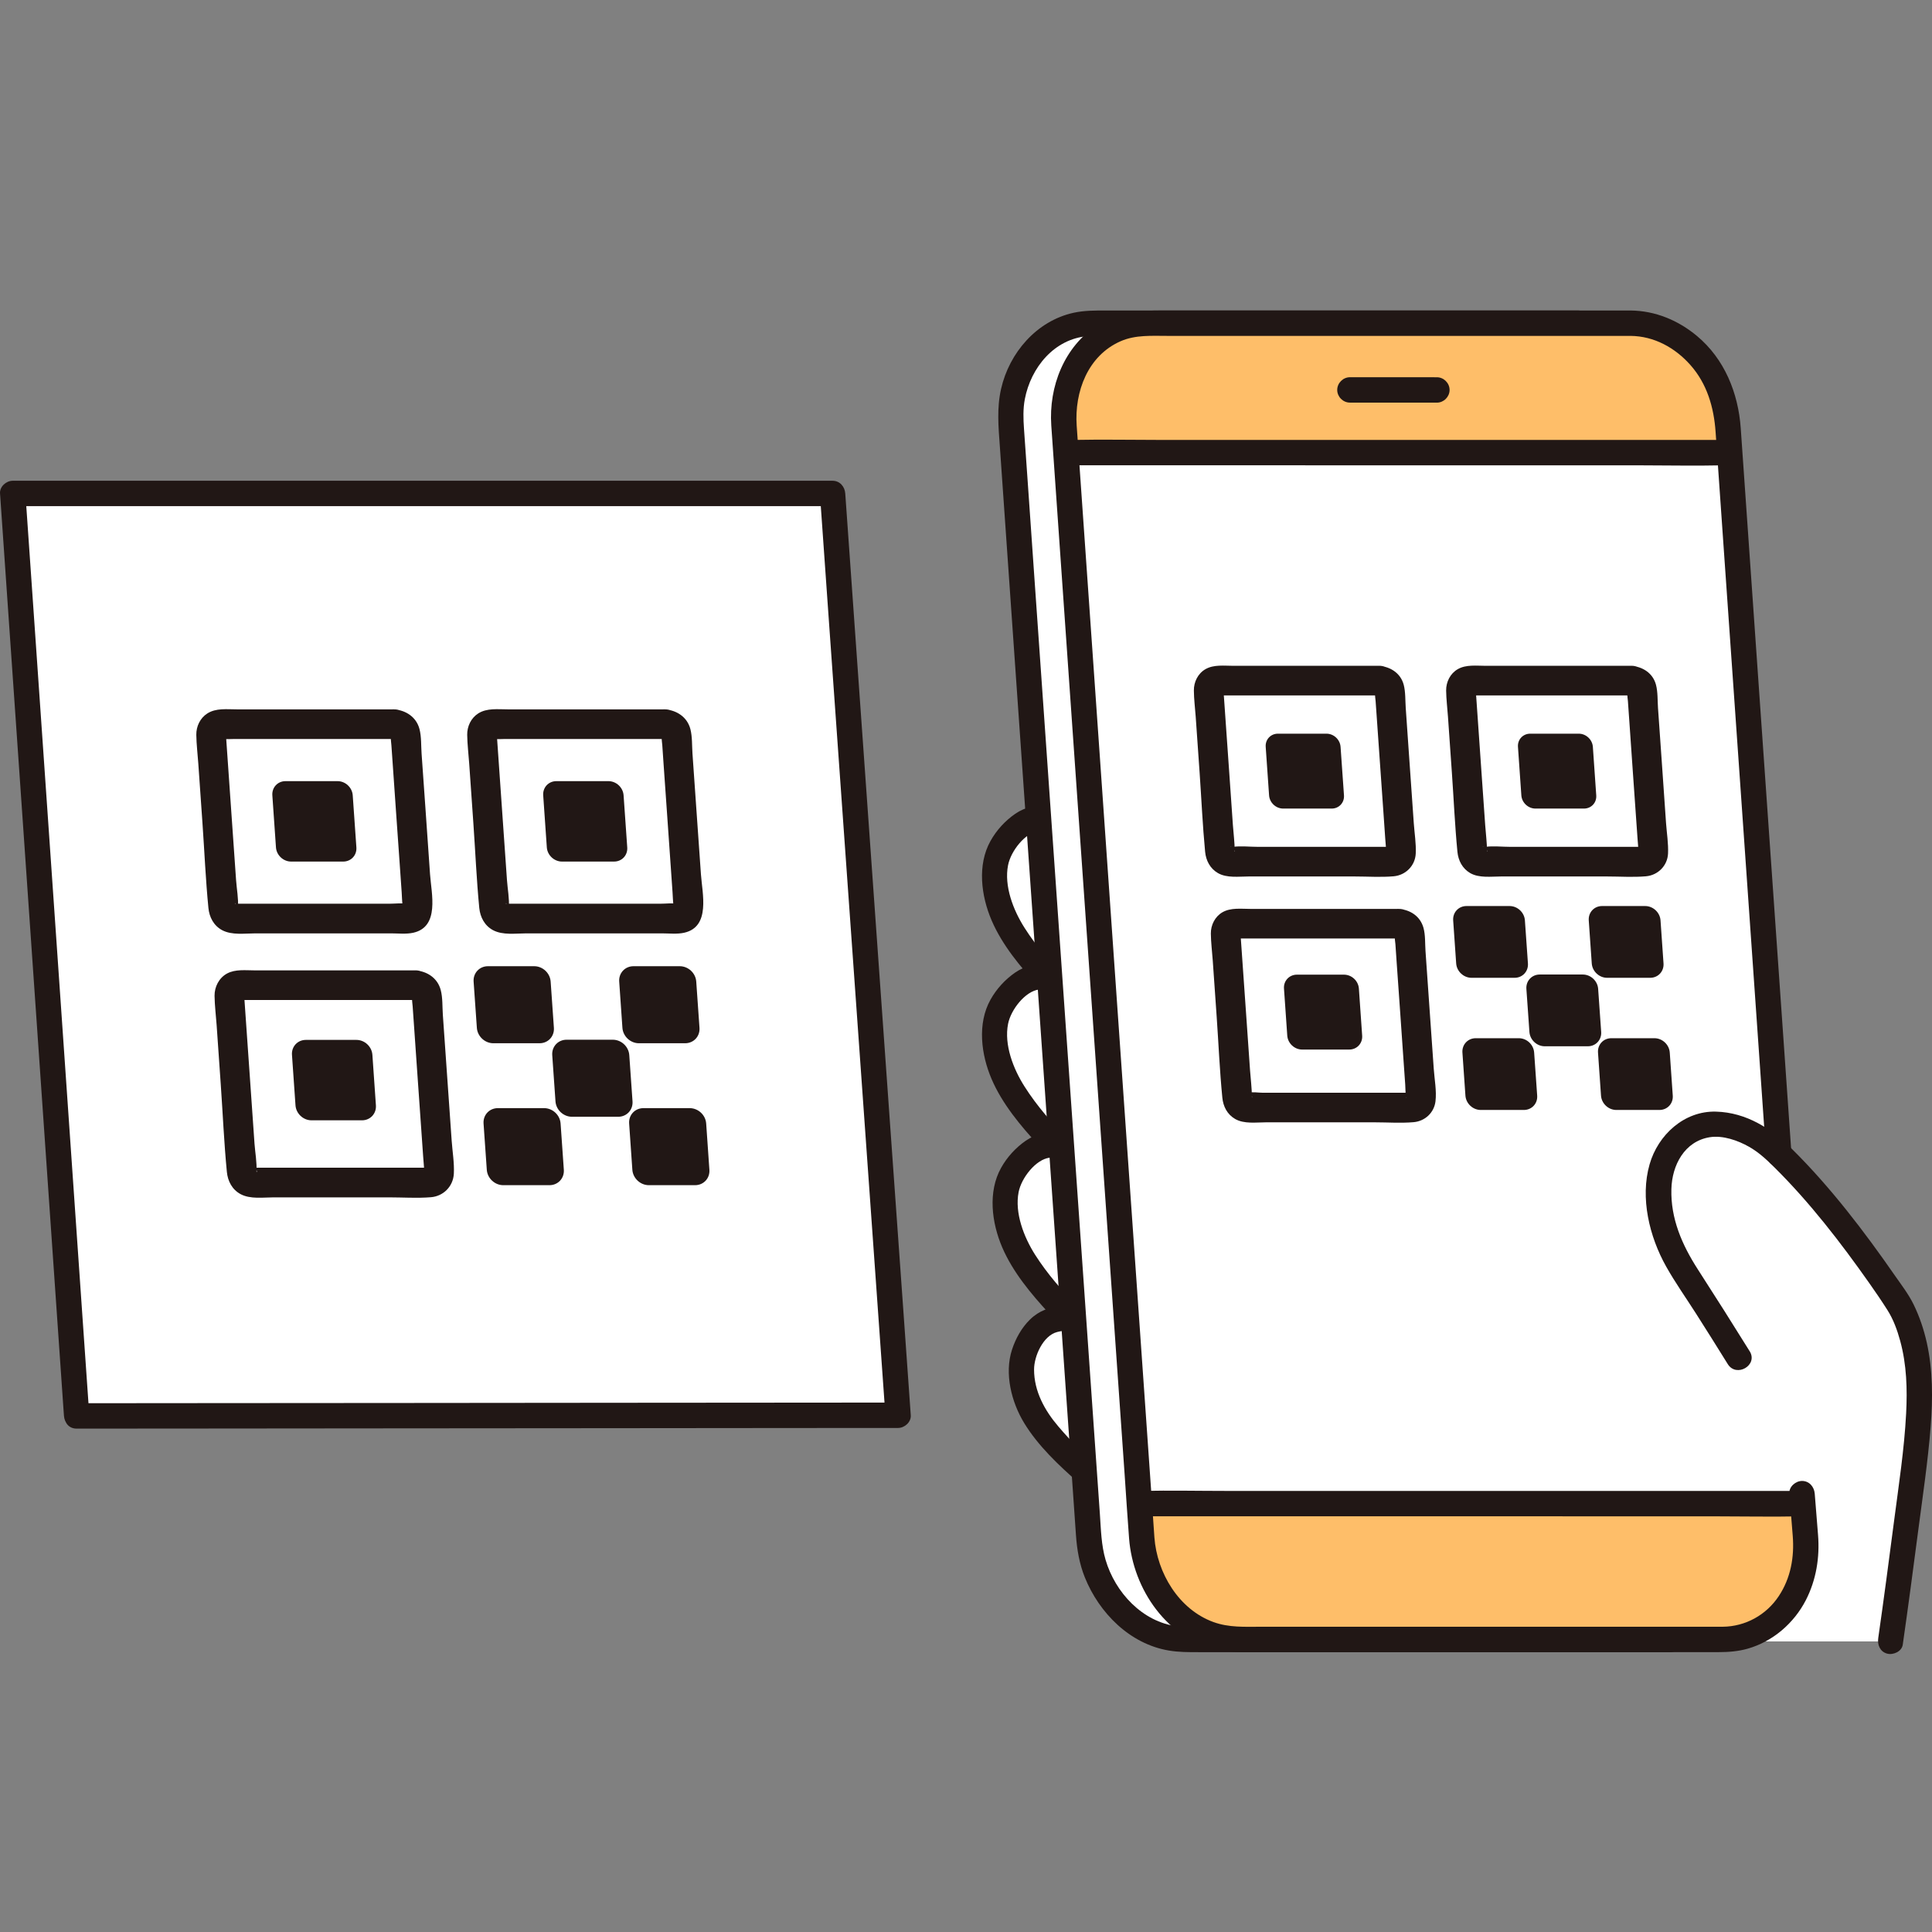 <svg width="56" height="56" viewBox="0 0 56 56" fill="none" xmlns="http://www.w3.org/2000/svg">
<rect x="0" y="0" width="56" height="56" fill="#808080" stroke="none"/>
<path d="M32.582 34.255C32.278 33.961 31.973 33.74 31.635 33.485C31.306 33.238 30.807 33.155 30.396 33.191C29.82 33.242 29.176 34.035 29.149 34.613C29.122 35.191 29.227 35.763 29.511 36.267C30.236 37.554 31.539 38.703 32.167 39.183" fill="white"/>
<path d="M32.275 29.38C31.971 29.085 31.666 28.864 31.328 28.61C30.999 28.362 30.5 28.279 30.09 28.316C29.513 28.366 28.869 29.159 28.842 29.737C28.815 30.315 28.921 30.887 29.204 31.391C29.93 32.678 31.233 33.828 31.861 34.307" fill="white"/>
<path d="M32.275 24.78C31.971 24.485 31.666 24.264 31.328 24.01C30.999 23.762 30.5 23.679 30.09 23.715C29.513 23.766 28.869 24.559 28.842 25.137C28.815 25.715 28.921 26.287 29.204 26.791C29.93 28.078 31.233 29.228 31.861 29.707" fill="white"/>
<path d="M32.859 38.99C32.516 38.743 32.182 38.569 31.81 38.366C31.449 38.169 30.943 38.16 30.542 38.255C29.98 38.39 29.552 39.232 29.61 39.808C29.668 40.384 29.827 40.861 30.181 41.318C31.087 42.485 32.477 43.542 33.169 43.925" fill="white"/>
<path d="M32.842 33.995C32.526 33.693 32.176 33.42 31.821 33.167C31.5 32.94 31.105 32.842 30.717 32.819C30.365 32.798 30.028 32.861 29.734 33.063C29.44 33.266 29.191 33.539 29.017 33.851C28.628 34.547 28.746 35.447 29.049 36.154C29.355 36.868 29.886 37.505 30.409 38.07C30.891 38.591 31.419 39.068 31.982 39.5C32.14 39.621 32.394 39.525 32.486 39.368C32.596 39.179 32.512 38.986 32.353 38.865C32.402 38.902 32.306 38.828 32.288 38.813C32.246 38.779 32.205 38.746 32.163 38.712C32.07 38.635 31.978 38.557 31.887 38.477C31.672 38.289 31.462 38.094 31.26 37.892C30.795 37.427 30.36 36.928 30.005 36.373C29.674 35.853 29.408 35.157 29.525 34.554C29.605 34.142 30.024 33.604 30.425 33.556C30.743 33.519 31.109 33.58 31.38 33.755C31.715 33.971 32.034 34.24 32.322 34.515C32.664 34.842 33.186 34.323 32.843 33.995L32.842 33.995Z" fill="#211715"/>
<path d="M32.535 29.12C32.22 28.818 31.87 28.545 31.514 28.292C31.194 28.065 30.798 27.967 30.41 27.944C30.059 27.923 29.721 27.986 29.428 28.188C29.134 28.39 28.884 28.664 28.71 28.976C28.321 29.671 28.439 30.572 28.743 31.279C29.049 31.993 29.579 32.629 30.103 33.195C30.585 33.716 31.112 34.193 31.675 34.625C31.833 34.746 32.087 34.649 32.179 34.493C32.29 34.303 32.205 34.111 32.047 33.989C32.095 34.027 32 33.952 31.981 33.938C31.939 33.904 31.898 33.871 31.857 33.837C31.763 33.76 31.671 33.682 31.58 33.602C31.365 33.414 31.156 33.219 30.953 33.016C30.488 32.552 30.053 32.053 29.699 31.497C29.367 30.977 29.101 30.282 29.219 29.679C29.299 29.267 29.718 28.729 30.119 28.681C30.436 28.643 30.802 28.705 31.073 28.879C31.409 29.095 31.727 29.365 32.015 29.64C32.358 29.967 32.879 29.447 32.536 29.119L32.535 29.12Z" fill="#211715"/>
<path d="M32.535 24.52C32.22 24.218 31.87 23.945 31.514 23.692C31.194 23.465 30.798 23.367 30.41 23.343C30.059 23.323 29.721 23.386 29.428 23.588C29.134 23.79 28.884 24.064 28.71 24.376C28.321 25.071 28.439 25.972 28.743 26.679C29.049 27.392 29.579 28.029 30.103 28.595C30.585 29.116 31.112 29.593 31.675 30.025C31.833 30.146 32.087 30.049 32.179 29.893C32.29 29.703 32.205 29.511 32.047 29.389C32.095 29.427 32 29.352 31.981 29.337C31.939 29.304 31.898 29.27 31.857 29.237C31.763 29.16 31.671 29.082 31.58 29.002C31.365 28.814 31.156 28.619 30.953 28.416C30.488 27.952 30.053 27.452 29.699 26.897C29.367 26.377 29.101 25.682 29.219 25.079C29.299 24.667 29.718 24.129 30.119 24.081C30.436 24.043 30.802 24.105 31.073 24.279C31.409 24.495 31.727 24.765 32.015 25.04C32.358 25.367 32.879 24.847 32.536 24.519L32.535 24.52Z" fill="#211715"/>
<path d="M33.045 38.672C32.383 38.203 31.639 37.751 30.799 37.843C30.435 37.883 30.123 37.986 29.856 38.246C29.611 38.485 29.438 38.799 29.333 39.122C29.108 39.812 29.317 40.642 29.686 41.247C30.087 41.906 30.69 42.475 31.266 42.98C31.796 43.445 32.365 43.897 32.983 44.243C33.397 44.474 33.768 43.839 33.354 43.607C32.346 43.043 31.424 42.222 30.677 41.347C30.28 40.882 29.973 40.327 29.973 39.697C29.973 39.301 30.239 38.714 30.64 38.61C31.396 38.415 32.083 38.889 32.673 39.307C32.836 39.422 33.083 39.337 33.177 39.175C33.285 38.991 33.208 38.787 33.045 38.672H33.045Z" fill="#211715"/>
<path d="M52.159 34.065C51.853 33.73 51.566 33.441 51.319 33.228C50.889 32.858 50.269 32.569 49.609 32.59C49.24 32.602 48.755 32.892 48.605 33.059C48.012 33.718 48.036 34.54 48.124 35.123C48.212 35.706 48.433 36.263 48.749 36.752C49.318 37.634 49.783 38.362 50.398 39.353V47.577C51.862 47.577 54.797 47.577 54.797 47.577C54.982 46.295 55.151 44.987 55.329 43.622C55.647 41.186 55.889 39.542 55.126 37.947C54.519 36.954 53.225 35.231 52.159 34.065Z" fill="white"/>
<path d="M2.222 41.041C4.514 41.041 24.882 41.022 26.031 41.022C25.945 39.791 24.371 17.718 24.133 14.303H0.369C0.545 16.823 2.107 39.406 2.222 41.041" fill="white"/>
<path d="M2.222 41.409C3.268 41.409 4.314 41.408 5.36 41.407C7.23 41.406 9.1 41.404 10.971 41.402C13.101 41.401 15.232 41.399 17.363 41.397C19.207 41.395 21.051 41.394 22.896 41.392C23.903 41.392 24.91 41.391 25.917 41.39C25.955 41.39 25.993 41.39 26.031 41.39C26.22 41.39 26.413 41.221 26.399 41.022C26.334 40.086 26.267 39.15 26.2 38.214C26.062 36.277 25.924 34.341 25.786 32.404C25.619 30.055 25.452 27.705 25.285 25.355C25.13 23.18 24.975 21.004 24.821 18.828C24.72 17.414 24.62 15.999 24.52 14.584C24.514 14.491 24.507 14.397 24.5 14.303C24.486 14.105 24.343 13.935 24.132 13.935H0.369C0.18 13.935 -0.013 14.104 0.001 14.303C0.082 15.458 0.161 16.614 0.241 17.769C0.385 19.843 0.529 21.918 0.673 23.992C0.838 26.375 1.003 28.758 1.168 31.141C1.312 33.222 1.456 35.303 1.6 37.384C1.681 38.553 1.762 39.721 1.843 40.89C1.847 40.94 1.85 40.991 1.854 41.041C1.868 41.239 2.013 41.409 2.222 41.409C2.41 41.409 2.604 41.24 2.59 41.041C2.519 40.025 2.449 39.009 2.378 37.992C2.24 35.99 2.101 33.987 1.962 31.984C1.797 29.605 1.633 27.226 1.468 24.847C1.319 22.703 1.171 20.558 1.022 18.414C0.932 17.114 0.842 15.815 0.751 14.516C0.747 14.445 0.742 14.374 0.737 14.303L0.369 14.671H24.133L23.765 14.303C23.854 15.583 23.945 16.862 24.036 18.141C24.186 20.254 24.336 22.367 24.487 24.48C24.654 26.84 24.823 29.2 24.991 31.56C25.134 33.58 25.278 35.6 25.422 37.619C25.5 38.712 25.578 39.804 25.655 40.897C25.658 40.938 25.661 40.98 25.664 41.022L26.032 40.654C25.165 40.654 24.299 40.656 23.433 40.656C21.655 40.657 19.877 40.659 18.099 40.66C15.973 40.662 13.848 40.664 11.722 40.666C9.796 40.668 7.87 40.669 5.944 40.67C4.768 40.671 3.592 40.672 2.416 40.673C2.351 40.673 2.287 40.673 2.222 40.673C1.748 40.673 1.748 41.409 2.222 41.409L2.222 41.409Z" fill="#211715"/>
<path d="M11.426 20.561C10.493 20.561 9.561 20.561 8.628 20.561C8.039 20.561 7.45 20.561 6.862 20.561C6.576 20.561 6.263 20.519 6.011 20.679C5.8 20.813 5.686 21.055 5.69 21.301C5.694 21.577 5.729 21.857 5.748 22.133L5.869 23.865C5.926 24.681 5.961 25.503 6.041 26.318C6.067 26.585 6.194 26.83 6.438 26.961C6.723 27.113 7.096 27.054 7.407 27.054C7.992 27.054 8.577 27.054 9.162 27.054C9.682 27.054 10.202 27.054 10.723 27.054C10.926 27.054 11.129 27.054 11.332 27.054C11.542 27.054 11.777 27.082 11.983 27.035C12.749 26.86 12.504 25.901 12.465 25.342C12.421 24.706 12.376 24.069 12.332 23.433C12.294 22.904 12.258 22.375 12.22 21.846C12.204 21.617 12.217 21.355 12.159 21.132C12.069 20.786 11.769 20.589 11.426 20.561C11.194 20.543 10.996 20.772 10.996 20.991C10.996 21.238 11.194 21.401 11.426 21.42C11.39 21.417 11.364 21.384 11.338 21.372C11.316 21.362 11.334 21.282 11.329 21.38C11.326 21.453 11.34 21.53 11.345 21.603C11.358 21.789 11.371 21.975 11.384 22.16C11.415 22.607 11.446 23.053 11.477 23.499C11.513 24.015 11.55 24.531 11.586 25.047C11.605 25.32 11.624 25.593 11.643 25.865C11.652 25.99 11.652 26.118 11.669 26.242C11.688 26.376 11.658 26.29 11.726 26.231C11.765 26.197 11.877 26.209 11.78 26.195C11.622 26.172 11.441 26.195 11.282 26.195C11.086 26.195 10.89 26.195 10.694 26.195C10.229 26.195 9.764 26.195 9.3 26.195C8.769 26.195 8.239 26.195 7.709 26.195C7.456 26.195 7.203 26.195 6.951 26.195H6.875C6.793 26.195 6.773 26.195 6.814 26.195C6.795 26.148 6.885 26.243 6.892 26.253C6.895 26.258 6.896 26.346 6.898 26.304C6.915 26.048 6.861 25.767 6.843 25.512L6.737 23.998L6.555 21.391C6.554 21.38 6.558 21.31 6.549 21.302C6.547 21.3 6.51 21.377 6.482 21.395C6.436 21.426 6.329 21.405 6.481 21.42C6.58 21.43 6.686 21.42 6.786 21.42C7.376 21.42 7.967 21.42 8.558 21.42C9.514 21.42 10.47 21.42 11.426 21.42C11.978 21.42 11.979 20.561 11.426 20.561V20.561Z" fill="#211715"/>
<path d="M19.277 20.561C18.345 20.561 17.412 20.561 16.48 20.561C15.891 20.561 15.302 20.561 14.713 20.561C14.428 20.561 14.115 20.519 13.862 20.679C13.652 20.813 13.538 21.055 13.542 21.301C13.546 21.577 13.581 21.857 13.6 22.133L13.721 23.865C13.778 24.681 13.813 25.503 13.892 26.318C13.919 26.585 14.046 26.83 14.29 26.961C14.574 27.113 14.948 27.054 15.259 27.054C15.844 27.054 16.428 27.054 17.013 27.054C17.534 27.054 18.054 27.054 18.574 27.054C18.777 27.054 18.98 27.054 19.183 27.054C19.393 27.054 19.629 27.082 19.835 27.035C20.601 26.86 20.356 25.901 20.317 25.342C20.272 24.706 20.227 24.069 20.183 23.433C20.146 22.904 20.109 22.375 20.072 21.846C20.056 21.617 20.069 21.355 20.011 21.132C19.92 20.786 19.62 20.589 19.277 20.561C19.046 20.543 18.848 20.772 18.848 20.991C18.848 21.238 19.045 21.401 19.277 21.42C19.241 21.417 19.215 21.384 19.19 21.372C19.167 21.362 19.186 21.282 19.181 21.38C19.177 21.453 19.191 21.53 19.197 21.603C19.209 21.789 19.222 21.975 19.235 22.16C19.267 22.607 19.298 23.053 19.329 23.499C19.365 24.015 19.401 24.531 19.437 25.047C19.456 25.32 19.475 25.593 19.494 25.865C19.503 25.99 19.504 26.118 19.521 26.242C19.539 26.376 19.51 26.29 19.578 26.231C19.617 26.197 19.728 26.209 19.631 26.195C19.474 26.172 19.293 26.195 19.134 26.195C18.938 26.195 18.742 26.195 18.546 26.195C18.081 26.195 17.616 26.195 17.151 26.195C16.621 26.195 16.091 26.195 15.56 26.195C15.308 26.195 15.055 26.195 14.803 26.195H14.726C14.644 26.195 14.624 26.195 14.666 26.195C14.647 26.148 14.736 26.243 14.743 26.253C14.746 26.258 14.747 26.346 14.75 26.304C14.767 26.048 14.713 25.767 14.695 25.512L14.589 23.998L14.407 21.391C14.406 21.38 14.41 21.31 14.4 21.302C14.399 21.3 14.362 21.377 14.334 21.395C14.288 21.426 14.181 21.405 14.332 21.42C14.432 21.43 14.537 21.42 14.637 21.42C15.228 21.42 15.819 21.42 16.409 21.42C17.365 21.42 18.321 21.42 19.277 21.42C19.83 21.42 19.831 20.561 19.277 20.561V20.561Z" fill="#211715"/>
<path d="M12.042 28.127C11.099 28.127 10.156 28.127 9.213 28.127C8.605 28.127 7.996 28.127 7.388 28.127C7.12 28.127 6.822 28.087 6.579 28.219C6.347 28.346 6.216 28.605 6.219 28.864C6.223 29.146 6.259 29.43 6.279 29.711L6.399 31.435C6.458 32.279 6.494 33.127 6.576 33.969C6.602 34.237 6.729 34.481 6.974 34.613C7.257 34.764 7.628 34.706 7.938 34.706C8.52 34.706 9.101 34.706 9.683 34.706C10.213 34.706 10.744 34.706 11.274 34.706C11.676 34.706 12.091 34.735 12.491 34.702C12.855 34.672 13.136 34.386 13.155 34.019C13.171 33.707 13.114 33.376 13.092 33.064C13.045 32.398 12.999 31.733 12.952 31.067C12.914 30.515 12.875 29.964 12.836 29.412C12.82 29.183 12.834 28.921 12.775 28.698C12.685 28.351 12.385 28.154 12.042 28.127C11.81 28.108 11.612 28.337 11.612 28.556C11.612 28.803 11.81 28.967 12.042 28.985C12.006 28.982 11.979 28.949 11.954 28.937C11.931 28.927 11.95 28.847 11.945 28.945C11.941 29.017 11.956 29.097 11.961 29.169C11.975 29.373 11.989 29.577 12.004 29.782C12.035 30.232 12.067 30.683 12.098 31.134C12.135 31.666 12.173 32.197 12.21 32.729C12.228 32.991 12.246 33.253 12.265 33.515C12.267 33.553 12.304 33.968 12.296 33.969C12.277 33.973 12.493 33.757 12.348 33.882C12.412 33.827 12.483 33.847 12.361 33.847C11.514 33.847 10.667 33.847 9.82 33.847C9.293 33.847 8.765 33.847 8.238 33.847C7.962 33.847 7.685 33.847 7.409 33.847C7.261 33.846 7.385 33.838 7.427 33.905C7.466 33.967 7.432 33.989 7.434 33.956C7.45 33.695 7.396 33.41 7.377 33.15L7.268 31.587L7.084 28.954C7.083 28.944 7.087 28.874 7.078 28.866C7.079 28.867 7.038 28.943 7.012 28.961L6.933 28.985C6.984 28.985 7.034 28.985 7.085 28.985C7.161 28.985 7.236 28.985 7.312 28.985C7.922 28.985 8.533 28.985 9.143 28.985C10.109 28.985 11.076 28.985 12.042 28.985C12.594 28.985 12.595 28.126 12.042 28.126L12.042 28.127Z" fill="#211715"/>
<path d="M16.126 22.642C16.559 22.642 17.137 22.642 17.636 22.642C17.863 22.642 18.059 22.826 18.075 23.052C18.109 23.531 18.149 24.113 18.181 24.563C18.197 24.79 18.026 24.973 17.799 24.973C17.296 24.973 16.793 24.973 16.29 24.973C16.063 24.973 15.866 24.789 15.85 24.563L15.745 23.053C15.729 22.826 15.899 22.642 16.126 22.642L16.126 22.642Z" fill="#211715"/>
<path d="M8.275 22.642C8.708 22.642 9.286 22.642 9.785 22.642C10.012 22.642 10.208 22.826 10.224 23.052C10.258 23.531 10.298 24.113 10.33 24.563C10.346 24.79 10.175 24.973 9.948 24.973C9.445 24.973 8.941 24.973 8.438 24.973C8.212 24.973 8.015 24.789 7.999 24.563L7.894 23.053C7.878 22.826 8.048 22.642 8.275 22.642L8.275 22.642Z" fill="#211715"/>
<path d="M8.865 30.142C9.289 30.142 9.845 30.142 10.33 30.142C10.57 30.142 10.777 30.335 10.794 30.575C10.826 31.041 10.865 31.6 10.896 32.04C10.913 32.279 10.732 32.473 10.493 32.473C10.005 32.473 9.517 32.473 9.029 32.473C8.79 32.473 8.582 32.279 8.565 32.039L8.463 30.575C8.446 30.336 8.626 30.142 8.865 30.142V30.142Z" fill="#211715"/>
<path d="M15.64 30.239C15.886 30.239 16.072 30.04 16.055 29.793C16.027 29.386 15.991 28.881 15.961 28.452C15.944 28.205 15.731 28.006 15.484 28.006C15.038 28.006 14.536 28.006 14.143 28.006C13.896 28.006 13.711 28.206 13.728 28.452L13.822 29.792C13.839 30.039 14.053 30.239 14.3 30.239C14.746 30.239 15.193 30.239 15.639 30.239L15.64 30.239ZM18.24 30.583C18.223 30.337 18.01 30.137 17.763 30.137C17.317 30.137 16.814 30.137 16.422 30.137C16.175 30.137 15.99 30.337 16.007 30.584L16.101 31.924C16.118 32.17 16.332 32.37 16.579 32.37C17.025 32.37 17.472 32.37 17.919 32.37C18.165 32.37 18.351 32.171 18.334 31.924C18.305 31.517 18.27 31.012 18.24 30.583L18.24 30.583ZM18.519 30.239C18.966 30.239 19.413 30.239 19.859 30.239C20.106 30.239 20.292 30.04 20.275 29.793C20.246 29.386 20.211 28.881 20.181 28.452C20.164 28.205 19.95 28.006 19.703 28.006C19.258 28.006 18.755 28.006 18.362 28.006C18.116 28.006 17.93 28.206 17.948 28.452L18.041 29.792C18.058 30.039 18.273 30.239 18.519 30.239L18.519 30.239ZM15.772 32.12C15.326 32.12 14.823 32.12 14.43 32.12C14.184 32.12 13.999 32.32 14.016 32.566L14.11 33.906C14.127 34.153 14.341 34.353 14.587 34.353C15.034 34.353 15.481 34.353 15.927 34.353C16.174 34.353 16.36 34.153 16.343 33.907C16.314 33.5 16.279 32.995 16.249 32.566C16.232 32.319 16.018 32.12 15.772 32.12ZM20.469 32.566C20.452 32.319 20.238 32.12 19.991 32.12C19.546 32.12 19.043 32.12 18.65 32.12C18.404 32.12 18.218 32.32 18.236 32.566L18.329 33.906C18.346 34.153 18.561 34.353 18.807 34.353C19.254 34.353 19.7 34.353 20.147 34.353C20.394 34.353 20.58 34.153 20.562 33.907C20.534 33.5 20.499 32.995 20.469 32.566Z" fill="#211715"/>
<path d="M45.732 9.368H31.707C30.267 9.368 29.19 10.678 29.303 12.293L31.562 44.595C31.675 46.211 32.934 47.52 34.375 47.52H48.4" fill="white"/>
<path d="M45.733 9H35.108C34.09 9 33.072 9 32.054 9C31.739 9 31.43 8.998 31.118 9.066C30.048 9.301 29.254 10.226 29.017 11.271C28.889 11.833 28.941 12.376 28.981 12.939L29.133 15.119C29.211 16.236 29.289 17.354 29.367 18.471C29.465 19.867 29.563 21.262 29.66 22.657C29.768 24.205 29.877 25.752 29.985 27.299C30.095 28.876 30.205 30.452 30.316 32.029C30.419 33.513 30.523 34.996 30.627 36.48C30.715 37.744 30.804 39.008 30.892 40.273L31.088 43.071L31.187 44.492C31.216 44.912 31.286 45.327 31.444 45.72C31.859 46.752 32.747 47.65 33.876 47.841C34.169 47.891 34.455 47.889 34.749 47.889H40.073C41.62 47.889 43.166 47.889 44.713 47.889H48.401C48.874 47.889 48.875 47.153 48.401 47.153H34.783C34.566 47.153 34.338 47.166 34.122 47.139C33.112 47.014 32.323 46.156 32.046 45.214C31.92 44.785 31.912 44.334 31.881 43.89L31.727 41.69C31.649 40.568 31.57 39.446 31.492 38.325L31.202 34.177C31.095 32.648 30.988 31.119 30.881 29.59C30.772 28.026 30.662 26.461 30.553 24.897L30.245 20.493L29.979 16.698C29.914 15.764 29.849 14.831 29.784 13.897L29.681 12.429C29.661 12.142 29.651 11.854 29.705 11.57C29.879 10.655 30.557 9.819 31.532 9.743C32.157 9.694 32.799 9.736 33.425 9.736C34.789 9.736 36.154 9.736 37.518 9.736H42.097C43.156 9.736 44.215 9.736 45.274 9.736H45.733C46.206 9.736 46.207 9 45.733 9L45.733 9Z" fill="#211715"/>
<path d="M35.895 47.52H49.883C51.319 47.52 52.393 46.211 52.28 44.595L50.028 12.293C49.915 10.678 48.659 9.368 47.222 9.368H33.234C31.797 9.368 30.724 10.678 30.837 12.293L33.089 44.595C33.202 46.211 34.458 47.52 35.895 47.52Z" fill="#FEBE69"/>
<path d="M49.657 13.121C46.968 13.121 31.477 13.12 30.86 13.12C31.203 18.014 32.615 38.202 32.991 43.583C33.663 43.582 51.794 43.583 52.177 43.583C52.177 43.583 52.196 43.583 52.233 43.584C51.857 38.207 50.446 18.019 50.103 13.121H50.047C50.018 13.121 49.883 13.121 49.658 13.121L49.657 13.121Z" fill="white"/>
<path d="M41.649 10.935C40.809 10.935 39.968 10.934 39.128 10.934C38.929 10.934 38.76 11.103 38.76 11.302C38.76 11.501 38.928 11.67 39.128 11.67C39.968 11.67 40.809 11.671 41.649 11.671C41.848 11.671 42.017 11.502 42.017 11.303C42.017 11.105 41.849 10.935 41.649 10.935Z" fill="#211715"/>
<path d="M49.979 12.752C49.319 12.752 48.659 12.752 47.999 12.752C46.513 12.752 45.026 12.752 43.539 12.752C41.762 12.752 39.984 12.752 38.206 12.752C36.652 12.752 35.097 12.751 33.543 12.751C32.749 12.751 31.952 12.735 31.158 12.751C31.138 12.752 31.118 12.751 31.098 12.751C30.624 12.751 30.623 13.487 31.098 13.487C31.764 13.487 32.429 13.487 33.095 13.487C34.585 13.487 36.075 13.487 37.565 13.487C39.343 13.487 41.121 13.488 42.899 13.488C44.45 13.488 46.002 13.488 47.554 13.488C48.342 13.488 49.133 13.506 49.922 13.488C49.941 13.488 49.96 13.488 49.98 13.488C50.453 13.488 50.454 12.752 49.98 12.752H49.979Z" fill="#211715"/>
<path d="M52.233 43.216C51.558 43.216 50.882 43.216 50.206 43.216C48.702 43.216 47.199 43.216 45.695 43.216C43.879 43.216 42.063 43.215 40.247 43.215C38.676 43.215 37.106 43.215 35.535 43.215C34.725 43.215 33.913 43.197 33.103 43.215C33.083 43.215 33.062 43.215 33.041 43.215C32.567 43.215 32.567 43.951 33.041 43.951C33.723 43.951 34.404 43.951 35.086 43.951C36.593 43.951 38.099 43.951 39.606 43.951C41.422 43.951 43.239 43.951 45.055 43.951C46.623 43.951 48.191 43.952 49.759 43.952C50.563 43.952 51.37 43.969 52.174 43.952C52.194 43.951 52.213 43.952 52.233 43.952C52.707 43.952 52.708 43.216 52.233 43.216H52.233Z" fill="#211715"/>
<path d="M51.865 43.294L51.963 44.513C52.013 45.131 51.906 45.739 51.56 46.262C51.196 46.813 50.591 47.146 49.933 47.152C49.852 47.153 49.77 47.152 49.689 47.152C48.157 47.152 46.625 47.152 45.093 47.152H36.552C36.083 47.152 35.623 47.18 35.172 47.016C34.168 46.651 33.536 45.592 33.461 44.562C33.445 44.34 33.43 44.118 33.415 43.897C33.334 42.742 33.253 41.588 33.173 40.434C33.045 38.61 32.918 36.786 32.79 34.962C32.639 32.803 32.488 30.643 32.337 28.483C32.186 26.322 32.035 24.16 31.884 21.998C31.756 20.169 31.628 18.339 31.5 16.509C31.418 15.346 31.337 14.182 31.256 13.018C31.24 12.79 31.223 12.562 31.208 12.334C31.142 11.356 31.53 10.308 32.481 9.891C32.914 9.701 33.388 9.736 33.85 9.736C34.565 9.736 35.28 9.736 35.995 9.736C38.114 9.736 40.232 9.736 42.351 9.736C43.9 9.736 45.449 9.736 46.998 9.736C47.087 9.736 47.176 9.735 47.265 9.736C47.945 9.743 48.553 10.078 48.998 10.581C49.48 11.125 49.677 11.807 49.727 12.515C49.81 13.705 49.893 14.895 49.976 16.084C50.119 18.13 50.263 20.175 50.406 22.221C50.554 24.343 50.702 26.464 50.851 28.586C50.95 30.004 51.049 31.422 51.148 32.84C51.163 33.043 51.177 33.245 51.191 33.447C51.205 33.645 51.35 33.815 51.559 33.815C51.747 33.815 51.941 33.646 51.927 33.447C51.869 32.621 51.812 31.796 51.754 30.971C51.62 29.055 51.486 27.139 51.352 25.223C51.198 23.023 51.044 20.822 50.89 18.622C50.772 16.938 50.654 15.254 50.537 13.569L50.456 12.41C50.384 11.391 49.986 10.404 49.186 9.737C48.64 9.282 47.977 9.007 47.262 9C47.158 9 47.054 9 46.95 9C46.327 9 45.704 9 45.081 9C42.971 9 40.861 9 38.75 9C37.064 9 35.379 9 33.692 9C33.033 9 32.398 9.039 31.819 9.415C30.846 10.046 30.395 11.203 30.472 12.334C30.521 13.06 30.573 13.787 30.624 14.513C30.734 16.084 30.844 17.655 30.953 19.226L31.388 25.442C31.545 27.681 31.701 29.921 31.858 32.16C32 34.194 32.142 36.229 32.285 38.263C32.389 39.76 32.494 41.256 32.599 42.753C32.641 43.366 32.68 43.98 32.727 44.593C32.84 46.067 33.841 47.542 35.361 47.832C35.792 47.914 36.241 47.888 36.678 47.888H49.812C50.099 47.888 50.386 47.866 50.664 47.786C51.39 47.577 52.001 47.048 52.345 46.378C52.644 45.793 52.749 45.144 52.697 44.492C52.665 44.093 52.633 43.693 52.601 43.294C52.585 43.096 52.443 42.926 52.233 42.926C52.046 42.926 51.849 43.095 51.865 43.294L51.865 43.294Z" fill="#211715"/>
<path d="M50.716 39.168C50.222 38.372 49.72 37.581 49.213 36.794C48.751 36.077 48.423 35.318 48.446 34.467C48.464 33.769 48.829 33.081 49.557 32.963C49.938 32.902 50.373 33.056 50.699 33.241C50.977 33.399 51.208 33.614 51.434 33.839C52.456 34.851 53.351 36.012 54.178 37.186C54.36 37.444 54.538 37.705 54.707 37.971C54.882 38.247 54.992 38.552 55.078 38.866C55.266 39.553 55.287 40.266 55.25 40.974C55.196 42.012 55.036 43.044 54.902 44.075C54.754 45.21 54.605 46.345 54.442 47.479C54.414 47.675 54.49 47.874 54.699 47.931C54.872 47.979 55.123 47.872 55.152 47.674C55.31 46.576 55.455 45.475 55.599 44.374C55.73 43.369 55.882 42.364 55.961 41.353C56.025 40.54 56.026 39.716 55.849 38.917C55.764 38.536 55.637 38.159 55.466 37.809C55.323 37.516 55.112 37.242 54.926 36.975C54.036 35.692 53.065 34.419 51.955 33.318C51.346 32.714 50.625 32.247 49.74 32.221C48.817 32.195 48.057 32.897 47.814 33.75C47.535 34.723 47.809 35.846 48.292 36.707C48.558 37.181 48.877 37.63 49.169 38.089C49.476 38.57 49.779 39.054 50.08 39.539C50.33 39.941 50.966 39.571 50.716 39.167V39.168Z" fill="#211715"/>
<path d="M39.976 19.299C39.105 19.299 38.234 19.299 37.363 19.299C36.827 19.299 36.291 19.299 35.754 19.299C35.486 19.299 35.184 19.257 34.941 19.396C34.722 19.522 34.602 19.768 34.605 20.015C34.607 20.267 34.64 20.522 34.658 20.773L34.771 22.39C34.824 23.155 34.858 23.925 34.931 24.689C34.956 24.945 35.075 25.175 35.303 25.307C35.562 25.456 35.909 25.405 36.196 25.405C36.754 25.405 37.312 25.405 37.869 25.405C38.336 25.405 38.802 25.405 39.269 25.405C39.64 25.405 40.024 25.432 40.394 25.4C40.742 25.37 41.019 25.095 41.036 24.741C41.05 24.451 40.999 24.147 40.979 23.857C40.936 23.238 40.892 22.619 40.849 22C40.815 21.507 40.78 21.013 40.746 20.52C40.731 20.305 40.742 20.056 40.687 19.847C40.597 19.512 40.306 19.328 39.976 19.299C39.745 19.278 39.547 19.511 39.547 19.728C39.547 19.977 39.744 20.137 39.976 20.157C39.843 20.146 39.951 20.137 39.859 20.076C39.846 20.067 39.868 19.992 39.858 20.097C39.85 20.169 39.868 20.252 39.873 20.324C39.887 20.514 39.9 20.703 39.913 20.893C39.942 21.307 39.971 21.72 40 22.134C40.033 22.609 40.066 23.084 40.1 23.558C40.117 23.809 40.135 24.059 40.152 24.309C40.154 24.333 40.184 24.688 40.179 24.689C40.193 24.687 40.249 24.576 40.268 24.565C40.357 24.549 40.369 24.542 40.304 24.546C40.276 24.546 40.248 24.546 40.221 24.546C39.46 24.546 38.699 24.546 37.938 24.546C37.446 24.546 36.952 24.546 36.459 24.546C36.228 24.546 35.972 24.516 35.743 24.546C35.601 24.564 35.685 24.524 35.745 24.57C35.767 24.587 35.809 24.664 35.79 24.689C35.792 24.687 35.789 24.672 35.789 24.67C35.788 24.419 35.754 24.165 35.736 23.915L35.638 22.504L35.469 20.096C35.468 20.079 35.473 20.032 35.464 20.017C35.484 20.048 35.34 20.137 35.337 20.147L35.3 20.157C35.35 20.157 35.401 20.157 35.452 20.157C35.527 20.157 35.603 20.157 35.679 20.157C36.24 20.157 36.802 20.157 37.364 20.157C38.235 20.157 39.106 20.157 39.977 20.157C40.529 20.157 40.53 19.298 39.977 19.298L39.976 19.299Z" fill="#211715"/>
<path d="M47.289 19.299C46.418 19.299 45.547 19.299 44.676 19.299C44.139 19.299 43.603 19.299 43.066 19.299C42.798 19.299 42.496 19.257 42.254 19.396C42.035 19.522 41.914 19.768 41.917 20.015C41.92 20.267 41.953 20.522 41.97 20.773L42.083 22.39C42.137 23.155 42.17 23.925 42.244 24.689C42.269 24.945 42.388 25.175 42.615 25.307C42.874 25.456 43.222 25.405 43.509 25.405C44.066 25.405 44.624 25.405 45.182 25.405C45.648 25.405 46.115 25.405 46.581 25.405C46.953 25.405 47.337 25.432 47.707 25.4C48.055 25.37 48.332 25.095 48.349 24.741C48.362 24.451 48.312 24.147 48.291 23.857C48.248 23.238 48.205 22.619 48.162 22C48.127 21.507 48.093 21.013 48.058 20.52C48.043 20.305 48.055 20.056 47.999 19.847C47.91 19.512 47.619 19.328 47.289 19.299C47.058 19.278 46.859 19.511 46.859 19.728C46.859 19.977 47.057 20.137 47.289 20.157C47.156 20.146 47.264 20.137 47.171 20.076C47.159 20.067 47.18 19.992 47.17 20.097C47.163 20.169 47.181 20.252 47.186 20.324C47.199 20.514 47.212 20.703 47.226 20.893C47.255 21.307 47.283 21.72 47.312 22.134C47.346 22.609 47.379 23.084 47.412 23.558C47.43 23.809 47.447 24.059 47.465 24.309C47.466 24.333 47.497 24.688 47.491 24.689C47.505 24.687 47.562 24.576 47.581 24.565C47.67 24.549 47.681 24.542 47.616 24.546C47.589 24.546 47.561 24.546 47.533 24.546C46.773 24.546 46.012 24.546 45.251 24.546C44.758 24.546 44.265 24.546 43.772 24.546C43.541 24.546 43.284 24.516 43.055 24.546C42.913 24.564 42.998 24.524 43.057 24.57C43.08 24.587 43.122 24.664 43.103 24.689C43.105 24.687 43.102 24.672 43.102 24.67C43.101 24.419 43.066 24.165 43.049 23.915L42.95 22.504L42.782 20.096C42.781 20.079 42.786 20.032 42.776 20.017C42.797 20.048 42.652 20.137 42.65 20.147L42.612 20.157C42.663 20.157 42.714 20.157 42.764 20.157C42.84 20.157 42.916 20.157 42.991 20.157C43.553 20.157 44.114 20.157 44.676 20.157C45.547 20.157 46.418 20.157 47.289 20.157C47.842 20.157 47.843 19.298 47.289 19.298L47.289 19.299Z" fill="#211715"/>
<path d="M40.55 26.345C39.678 26.345 38.807 26.345 37.936 26.345C37.374 26.345 36.811 26.345 36.249 26.345C35.98 26.345 35.677 26.303 35.434 26.442C35.216 26.568 35.094 26.815 35.097 27.061C35.1 27.32 35.134 27.582 35.152 27.839L35.265 29.457C35.32 30.242 35.353 31.033 35.43 31.816C35.455 32.072 35.571 32.301 35.801 32.434C36.062 32.584 36.409 32.531 36.697 32.531C37.257 32.531 37.818 32.531 38.379 32.531C38.868 32.531 39.358 32.531 39.848 32.531C40.219 32.531 40.603 32.559 40.973 32.527C41.301 32.499 41.567 32.255 41.608 31.925C41.645 31.622 41.579 31.285 41.558 30.98C41.514 30.358 41.471 29.736 41.427 29.113C41.391 28.598 41.355 28.082 41.319 27.567C41.304 27.351 41.318 27.102 41.26 26.893C41.166 26.558 40.883 26.374 40.55 26.345C40.319 26.325 40.12 26.557 40.12 26.774C40.12 27.024 40.318 27.183 40.55 27.204C40.416 27.192 40.525 27.183 40.432 27.122C40.41 27.107 40.435 27.102 40.431 27.143C40.423 27.215 40.442 27.298 40.447 27.37C40.46 27.56 40.473 27.75 40.486 27.94C40.516 28.365 40.546 28.79 40.576 29.215C40.61 29.703 40.644 30.192 40.678 30.681C40.696 30.932 40.713 31.183 40.731 31.435C40.733 31.463 40.742 31.812 40.758 31.816C40.714 31.803 40.87 31.701 40.885 31.683C40.936 31.673 40.935 31.669 40.882 31.673C40.855 31.673 40.827 31.673 40.8 31.673C40.016 31.673 39.232 31.673 38.448 31.673C37.94 31.673 37.431 31.673 36.923 31.673C36.81 31.673 36.697 31.673 36.583 31.673C36.469 31.673 36.313 31.644 36.203 31.673C36.125 31.693 36.189 31.657 36.243 31.697C36.266 31.714 36.304 31.784 36.288 31.815C36.291 31.811 36.287 31.802 36.287 31.797C36.286 31.54 36.251 31.278 36.233 31.022L36.132 29.571L35.962 27.147C35.961 27.13 35.967 27.078 35.956 27.063C35.979 27.096 35.832 27.183 35.83 27.194L35.792 27.203C35.843 27.203 35.894 27.203 35.945 27.203C36.021 27.203 36.097 27.203 36.173 27.203C36.737 27.203 37.302 27.203 37.866 27.203C38.761 27.203 39.655 27.203 40.55 27.203C41.102 27.203 41.103 26.345 40.55 26.345H40.55Z" fill="#211715"/>
<path d="M44.354 21.266C44.757 21.266 45.295 21.266 45.761 21.266C45.972 21.266 46.155 21.437 46.17 21.648C46.201 22.094 46.239 22.636 46.268 23.055C46.283 23.266 46.124 23.437 45.912 23.437C45.444 23.437 44.975 23.437 44.506 23.437C44.295 23.437 44.112 23.266 44.097 23.055L43.999 21.648C43.984 21.437 44.143 21.266 44.354 21.266L44.354 21.266Z" fill="#211715"/>
<path d="M37.041 21.266C37.445 21.266 37.983 21.266 38.448 21.266C38.66 21.266 38.842 21.437 38.857 21.648C38.888 22.094 38.926 22.636 38.956 23.055C38.97 23.266 38.811 23.437 38.6 23.437C38.131 23.437 37.663 23.437 37.194 23.437C36.983 23.437 36.8 23.266 36.785 23.055L36.687 21.648C36.672 21.437 36.83 21.266 37.041 21.266L37.041 21.266Z" fill="#211715"/>
<path d="M37.592 28.251C37.986 28.251 38.504 28.251 38.956 28.251C39.179 28.251 39.372 28.431 39.388 28.654C39.418 29.089 39.454 29.609 39.483 30.019C39.499 30.241 39.331 30.422 39.108 30.422C38.653 30.422 38.199 30.422 37.744 30.422C37.521 30.422 37.328 30.241 37.312 30.018L37.217 28.654C37.201 28.432 37.369 28.251 37.592 28.251V28.251Z" fill="#211715"/>
<path d="M43.901 28.342C44.131 28.342 44.304 28.156 44.288 27.926C44.261 27.547 44.229 27.077 44.2 26.677C44.184 26.448 43.986 26.262 43.756 26.262C43.341 26.262 42.873 26.262 42.507 26.262C42.277 26.262 42.105 26.448 42.121 26.678L42.208 27.926C42.224 28.155 42.423 28.342 42.653 28.342C43.069 28.342 43.485 28.342 43.901 28.342ZM46.323 28.662C46.307 28.433 46.108 28.247 45.879 28.247C45.464 28.247 44.995 28.247 44.63 28.247C44.4 28.247 44.227 28.433 44.243 28.663L44.331 29.911C44.347 30.141 44.546 30.327 44.776 30.327C45.192 30.327 45.608 30.327 46.024 30.327C46.254 30.327 46.427 30.141 46.411 29.911C46.384 29.533 46.351 29.062 46.323 28.663V28.662ZM46.583 28.342C46.999 28.342 47.415 28.342 47.831 28.342C48.061 28.342 48.234 28.156 48.218 27.926C48.191 27.547 48.159 27.077 48.131 26.677C48.115 26.448 47.916 26.262 47.686 26.262C47.271 26.262 46.803 26.262 46.437 26.262C46.207 26.262 46.035 26.448 46.051 26.678L46.138 27.926C46.154 28.155 46.353 28.342 46.583 28.342ZM44.024 30.093C43.609 30.093 43.141 30.093 42.775 30.093C42.545 30.093 42.373 30.28 42.389 30.509L42.476 31.757C42.492 31.987 42.691 32.173 42.921 32.173C43.337 32.173 43.753 32.173 44.169 32.173C44.399 32.173 44.572 31.988 44.556 31.758C44.529 31.379 44.497 30.909 44.468 30.509C44.452 30.279 44.254 30.093 44.024 30.093ZM48.399 30.509C48.383 30.279 48.184 30.093 47.954 30.093C47.539 30.093 47.071 30.093 46.705 30.093C46.475 30.093 46.303 30.28 46.319 30.509L46.406 31.757C46.422 31.987 46.621 32.173 46.851 32.173C47.267 32.173 47.683 32.173 48.099 32.173C48.329 32.173 48.502 31.988 48.486 31.758C48.46 31.379 48.427 30.909 48.399 30.509L48.399 30.509Z" fill="#211715"/>
</svg>
